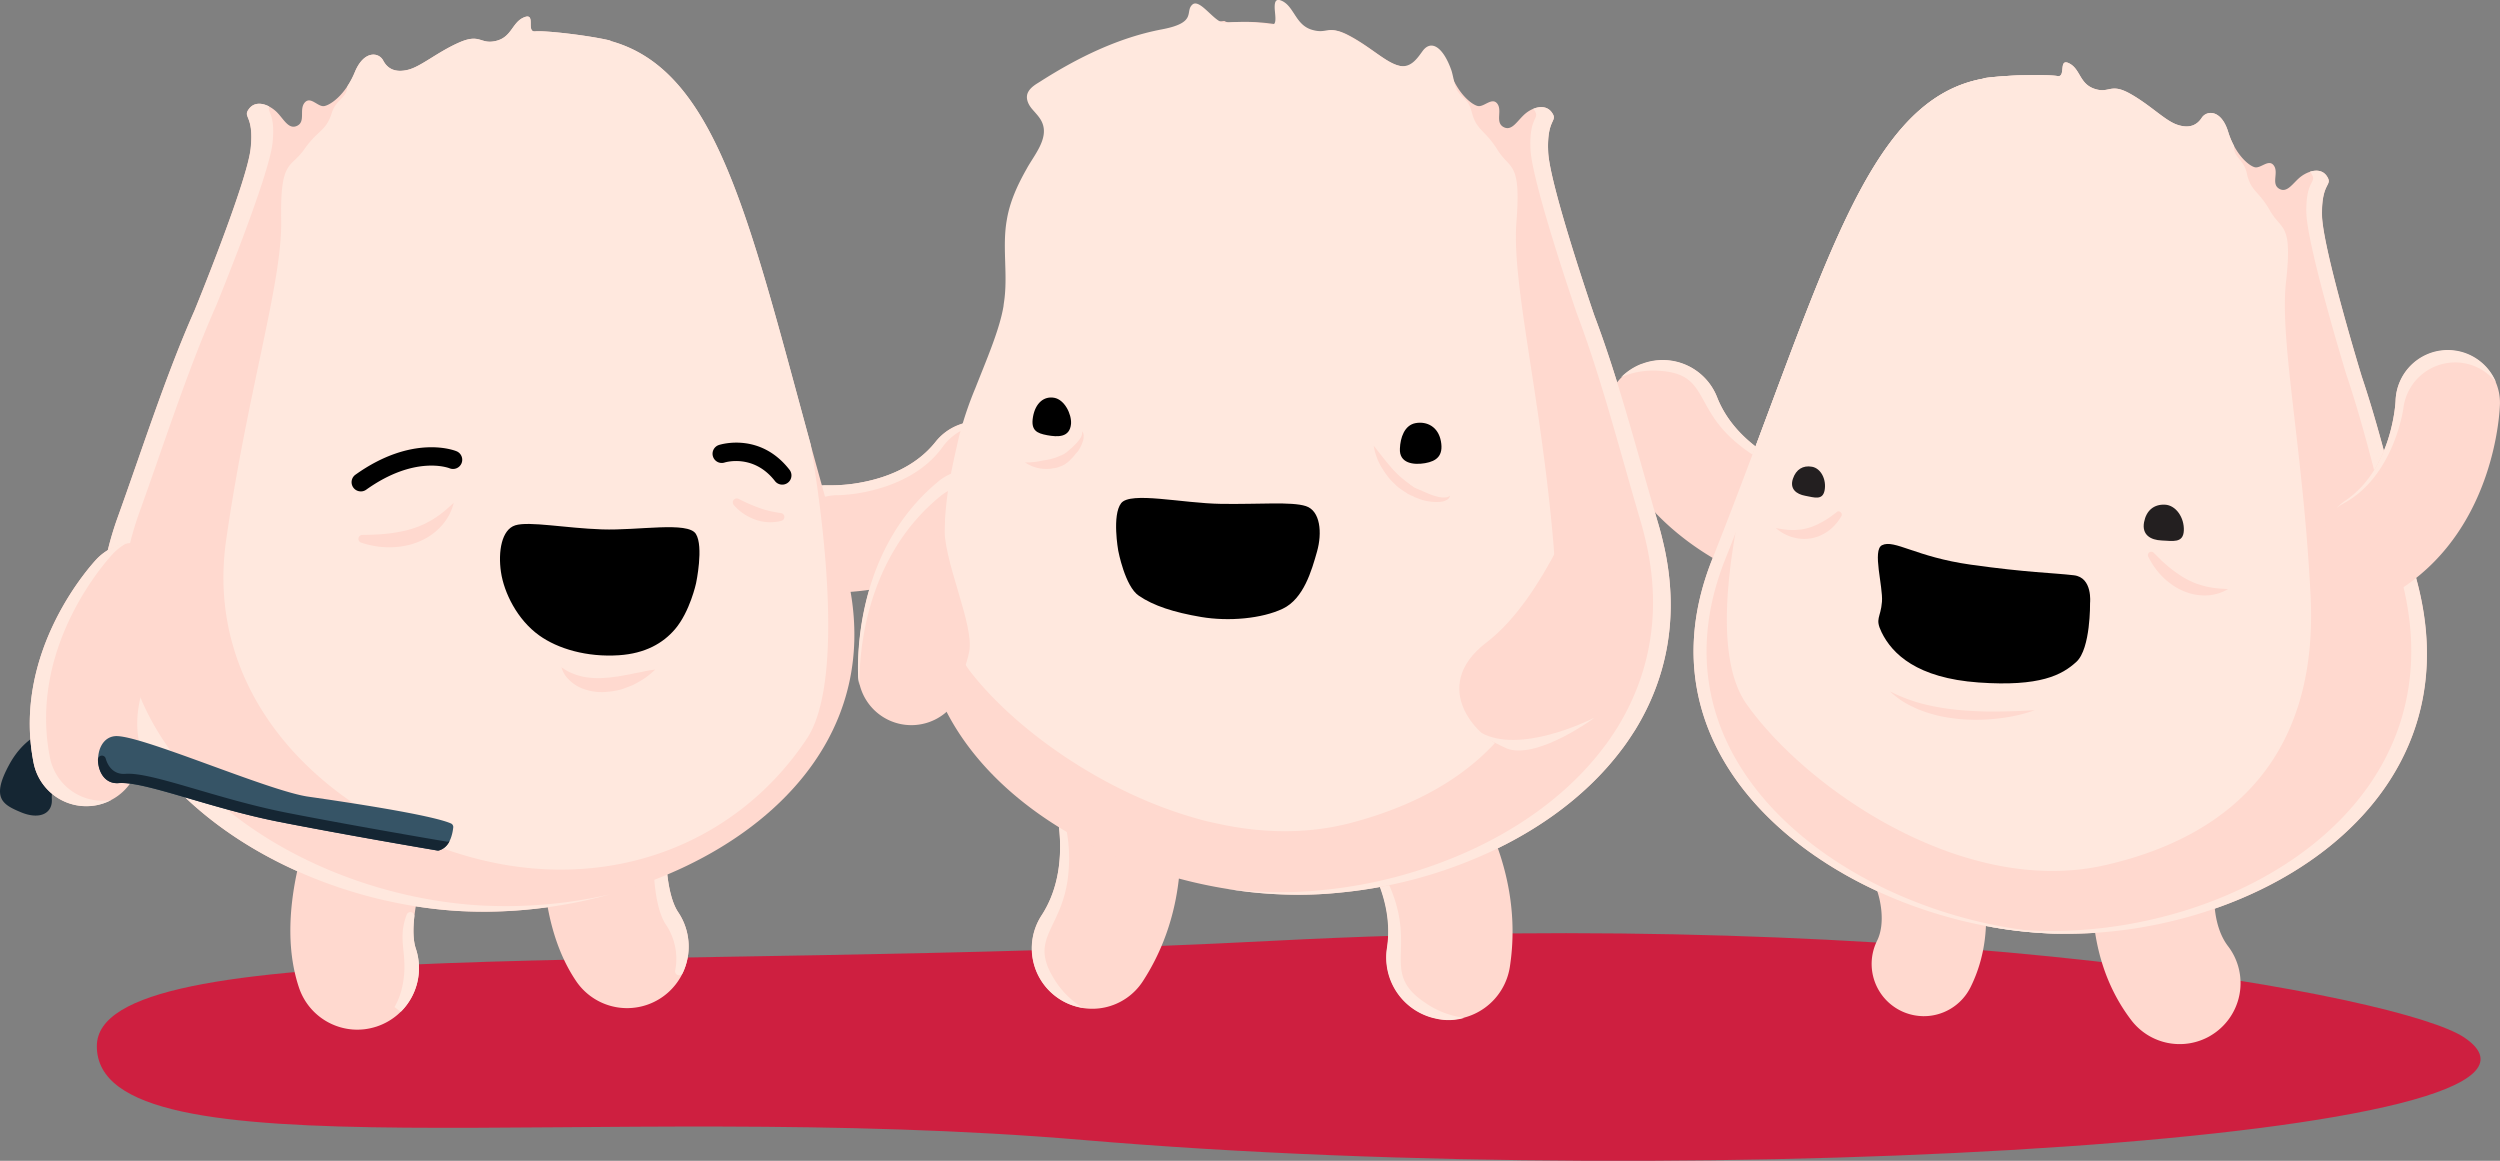 <svg id="Layer_1" data-name="Layer 1" xmlns="http://www.w3.org/2000/svg" viewBox="0 0 1119.25 519.7"><rect x="0" y="0" width="1119.25" height="519.7" fill="#808080" stroke="none"/><defs><style>.cls-1{fill:#ce1f40;}.cls-2{fill:#152633;}.cls-3{fill:#ffd9cf;}.cls-4{fill:#ffe8de;}.cls-5{fill:#365466;}.cls-6{fill:#231f20;}</style></defs><title>Senior-Fello</title><path class="cls-1" d="M1183.74,844.71c65.89,44.84-336.11,69.84-618.11,45.84-220.3-18.75-442,18-441.91-42.06.08-50.94,242.28-32.37,527.69-47.2C942,786.19,1156,825.82,1183.74,844.71Z" transform="translate(-80.37 -380.15)"/><path class="cls-2" d="M106.43,729.42a1.77,1.77,0,0,1-.6,1.34c-.91.76-2.5,2.76-2.25,7.26.35,6.23-5.36,9.3-13.8,5.79s-13.55-6.46-5-21.84c6.46-11.59,15.58-14.88,19.69-15.8a1.76,1.76,0,0,1,2.13,1.74Z" transform="translate(-80.37 -380.15)"/><path class="cls-3" d="M448.89,645.43A123.2,123.2,0,0,0,491.42,639,106.35,106.35,0,0,0,509,631.28a93.9,93.9,0,0,0,9.32-5.85A90.27,90.27,0,0,0,536.85,608c.09-.11.19-.23.28-.36A24.05,24.05,0,0,0,499.2,578c-8.9,11.2-22.21,16-32.5,18a73,73,0,0,1-15.18,1.43c-.44,0-.88,0-1.31,0s-1.07,0-1.61.06c-.35,0-.69,0-1,.08l-.34,0c-.43.05-.83.12-1.24.19l-.21,0-1.3.28c-.5.12-1,.27-1.49.43l-1,.35a3.62,3.62,0,0,0-.42.15c-.33.12-.65.26-1,.4s-.74.33-1.11.52l-.23.11-1.09.6c-.27.15-.53.32-.78.48a6,6,0,0,0-.51.33c-.35.24-.71.49-1,.74s-.53.4-.78.6l-.3.25c-.33.27-.63.54-.94.83s-.59.56-.88.86l-.17.18c-.29.3-.56.61-.82.92a24.05,24.05,0,0,0,16.91,39.62Z" transform="translate(-80.37 -380.15)"/><path class="cls-4" d="M431.58,625.62a23.86,23.86,0,0,1,5-14.47c.25-.32.51-.65.78-1l.16-.19c.27-.31.55-.61.83-.9s.58-.59.9-.87l.28-.27c.24-.22.49-.43.75-.64s.66-.54,1-.79a6,6,0,0,1,.49-.35c.24-.18.49-.35.75-.52l1.06-.65.22-.12c.36-.2.72-.38,1.08-.57s.63-.31,1-.44a3.58,3.58,0,0,1,.41-.17l1-.4c.48-.18,1-.35,1.47-.5l1.28-.34.21,0c.4-.09.81-.17,1.23-.25l.34-.06c.33-.05.67-.1,1-.13.54-.07,1.07-.11,1.61-.14s.87,0,1.31,0a73,73,0,0,0,15.09-2.16c10.18-2.5,23.24-7.88,31.6-19.5a23.93,23.93,0,0,1,24.86-9.35A24,24,0,0,0,499.2,578c-8.9,11.2-22.21,16-32.5,18a73,73,0,0,1-15.18,1.43c-.44,0-.88,0-1.31,0s-1.07,0-1.61.06c-.35,0-.69,0-1,.08l-.34,0c-.43.05-.83.12-1.24.19l-.21,0-1.3.28c-.5.12-1,.27-1.49.43l-1,.35a3.64,3.64,0,0,0-.42.15c-.33.12-.65.26-1,.4s-.74.33-1.11.52l-.23.11-1.09.6c-.27.15-.53.32-.78.48a6.07,6.07,0,0,0-.51.33c-.35.24-.71.49-1,.74s-.53.4-.78.6l-.3.25c-.33.27-.63.54-.94.83s-.59.56-.88.86l-.17.18c-.29.3-.56.61-.82.92A24,24,0,0,0,437.82,642,24,24,0,0,1,431.58,625.62Z" transform="translate(-80.37 -380.15)"/><path class="cls-3" d="M214.22,822.29a27.59,27.59,0,0,0,24.13,18.77,27.25,27.25,0,0,0,10.12-1.17c.21-.05.43-.12.64-.2a27.57,27.57,0,0,0,17.41-34.9c-2.41-7.21-.3-20.13,2.73-30.64a94.8,94.8,0,0,1,3.35-9.74A27.58,27.58,0,0,0,221.76,743a163.34,163.34,0,0,0-7.93,25.33C209.08,789.16,209.21,807.3,214.22,822.29Z" transform="translate(-80.37 -380.15)"/><path class="cls-3" d="M361.12,831.49a27.58,27.58,0,0,0,22.87-43c-5.72-8.51-6.28-29.22-4.86-40.54a27.58,27.58,0,0,0-54.69-7.12,164.42,164.42,0,0,0-.93,26.53c.94,21.31,5.88,38.76,14.69,51.88A27.55,27.55,0,0,0,361.12,831.49Z" transform="translate(-80.37 -380.15)"/><path class="cls-4" d="M339.95,719.53a1.77,1.77,0,0,0,1.08,3.34,27.59,27.59,0,0,1,32.58,30.65c-1.41,11.32-.85,32,4.86,40.54a27.48,27.48,0,0,1,4.19,20.61,1.77,1.77,0,0,0,3.31,1.16,27.56,27.56,0,0,0-2-27.28c-5.71-8.52-6.28-29.22-4.86-40.54a27.56,27.56,0,0,0-39.18-28.47Z" transform="translate(-80.37 -380.15)"/><path class="cls-3" d="M457.84,630.83c-38.9-132.77-49.66-217.27-104.1-232.3a.49.49,0,0,0-.33-.25C344,396,324.27,393.74,320,394.2s.5-8.47-4.94-6.31-5.48,8.89-12.66,10.59-6.87-3.59-16.69.8S268.78,410,263,411.41s-9.18-.54-11.09-4.19-8.58-4.75-12.71,5.28-10.77,14.6-13.64,15.14-6.11-4.61-8.76-1.57.56,8.53-3.44,10.42-6.17-3.55-9.53-6.58-8.91-5.13-12-1.05,2.33,2.62.73,17.75-25.14,72.56-25.14,72.56h0c-12.84,29-22.92,60.71-34.42,92.67C96.58,713.28,196,782.71,285.73,788S488.15,734.28,457.84,630.83Z" transform="translate(-80.37 -380.15)"/><path class="cls-4" d="M295.46,785.52c-89.68-5.24-189.14-74.67-152.64-176.1,11.5-32,21.58-63.69,34.42-92.67h0s23.54-57.42,25.14-72.56c1.38-13.13-2.49-13.78-1.54-16.37-3.08-1.59-6.67-1.94-8.93,1.05-3.07,4.07,2.33,2.62.73,17.75s-25.14,72.56-25.14,72.56h0c-12.84,29-22.92,60.71-34.42,92.67C96.58,713.28,196,782.71,285.73,788a211.69,211.69,0,0,0,67.61-7.42A209.68,209.68,0,0,1,295.46,785.52Z" transform="translate(-80.37 -380.15)"/><path class="cls-4" d="M228.92,430.67c-2.61,8.35-6.1,7.44-12.29,16.28s-10.88,4.32-10.37,32S191.18,555.27,181.61,622s38.82,119,102.07,139.66,124.67-.76,157.93-50.82c16.12-24.27,8.41-92,1.73-131.45,0-.06,0-.12,0-.17-28.11-102.92-42.56-167.72-89.56-180.7a.49.49,0,0,0-.33-.25C344,396,324.27,393.74,320,394.2s.5-8.47-4.94-6.31-5.48,8.89-12.66,10.59-6.87-3.59-16.69.8S268.78,410,263,411.41s-9.18-.54-11.09-4.19-8.58-4.75-12.71,5.28a36.4,36.4,0,0,1-3.09,5.92,1.81,1.81,0,0,0-.27.87C235.55,424,230.78,424.73,228.92,430.67Z" transform="translate(-80.37 -380.15)"/><path class="cls-3" d="M124.1,740.5l-.45.09a24.05,24.05,0,0,1-28.25-19c-9.94-50.44,26.81-89.65,28.38-91.3a24.06,24.06,0,0,1,34.91,33.1c-.63.69-21.1,23.45-16.09,48.89A24.06,24.06,0,0,1,124.1,740.5Z" transform="translate(-80.37 -380.15)"/><path class="cls-4" d="M102.71,719.21c-9.94-50.44,26.81-89.65,28.38-91.3a24,24,0,0,1,6.22-4.68,23.91,23.91,0,0,0-13.52,7.11c-1.57,1.64-38.32,40.86-28.38,91.3a24.05,24.05,0,0,0,28.25,19l.45-.09a24,24,0,0,0,6.09-2.23A24,24,0,0,1,102.71,719.21Z" transform="translate(-80.37 -380.15)"/><path class="cls-5" d="M276.84,760.9a1.76,1.76,0,0,1-.75,0c-4.09-.69-41-7-70.6-12.79-31.41-6.17-60.38-18.28-72-17.38s-12.27-19.94-1.69-21,68.46,24.49,86.6,27.09c17.28,2.47,55,8.12,63.89,12a1.75,1.75,0,0,1,1,1.77C283,753.23,281.9,759.55,276.84,760.9Z" transform="translate(-80.37 -380.15)"/><path class="cls-2" d="M133.46,730.76c11.65-.9,40.63,11.2,72,17.37,29.65,5.84,66.56,12.11,70.61,12.79a1.74,1.74,0,0,0,.73,0,7.61,7.61,0,0,0,4.8-4.18,6.91,6.91,0,0,1-.92.26s-39.89-6.72-71.56-12.92-60.88-18.39-72.64-17.48c-4.74.37-7.67-2.83-8.78-6.85a1.77,1.77,0,0,0-3.48.44C124.24,725.69,127.32,731.24,133.46,730.76Z" transform="translate(-80.37 -380.15)"/><path class="cls-4" d="M257,831l2.79,2.13a27.57,27.57,0,0,0,6.73-28.32c-1.23-3.67-1.28-8.81-.65-14.36a1.77,1.77,0,0,0-3.4-.85l-.08.21c-4.36,11.61.92,17.56-1.74,31.16A31.58,31.58,0,0,1,257,831Z" transform="translate(-80.37 -380.15)"/><path d="M392,641.25s3.49-16.43-.1-22.09-25.6-1.44-42-2-32.66-3.75-38.83-1.83-7.75,11.86-6.42,20.91c1.35,9.22,7.27,21.33,17.1,28.37,8.35,6,21.36,9.85,35.75,8.89,11.69-.78,19.7-5.34,25.11-11.7C389.27,653.94,392,641.25,392,641.25Z" transform="translate(-80.37 -380.15)"/><path class="cls-3" d="M242.6,619.63a1.77,1.77,0,0,0-.57,3.44,41.2,41.2,0,0,0,6.23,1.57,37.7,37.7,0,0,0,14.56-.36,31.19,31.19,0,0,0,7-2.51,26.55,26.55,0,0,0,6.2-4.2,27.28,27.28,0,0,0,2.55-2.61l.09-.11a26.44,26.44,0,0,0,2.09-2.95c.3-.53.63-1,.9-1.58s.52-1.1.75-1.65a22.33,22.33,0,0,0,1.12-3.41c-1.82,1.59-3.42,3.18-5.22,4.51-.81.71-1.74,1.27-2.58,1.91l-.11.07c-.91.55-1.75,1.15-2.67,1.63s-1.83,1-2.73,1.43l-.11.05c-1,.39-1.85.85-2.83,1.17a42.37,42.37,0,0,1-6,1.8,72,72,0,0,1-12.75,1.63C246.62,619.56,244.63,619.61,242.6,619.63Z" transform="translate(-80.37 -380.15)"/><path class="cls-3" d="M411,603.49a1.77,1.77,0,0,0-2.12,2.75,24.59,24.59,0,0,0,1.83,1.88,23,23,0,0,0,7.74,4.64,19.61,19.61,0,0,0,9.1,1.06,14.23,14.23,0,0,0,2.68-.51,1.77,1.77,0,0,0-.29-3.47c-.79-.09-1.56-.21-2.33-.38a41.81,41.81,0,0,1-7.32-1.92,72.59,72.59,0,0,1-7.13-3Z" transform="translate(-80.37 -380.15)"/><path class="cls-3" d="M331.74,678.86a11.84,11.84,0,0,0,3,5.25,18.08,18.08,0,0,0,5,3.7,23.65,23.65,0,0,0,12.28,2.09,33.8,33.8,0,0,0,6.09-1c1-.26,1.94-.62,2.89-1s1.91-.68,2.81-1.12a51.28,51.28,0,0,0,5.23-3,42.52,42.52,0,0,0,4.65-3.84,46.48,46.48,0,0,0-5.82,1c-1.88.37-3.74.66-5.53,1.1L357,683c-.89.09-1.76.22-2.64.33a17.22,17.22,0,0,1-2.61.25,35.51,35.51,0,0,1-10.2-.44,28.52,28.52,0,0,1-4.95-1.53A22.68,22.68,0,0,1,331.74,678.86Z" transform="translate(-80.37 -380.15)"/><path d="M241.92,600.16a4.11,4.11,0,0,0,2.39-.77c21.69-15.47,36.69-9.83,37.32-9.59a4.12,4.12,0,0,0,3.12-7.63c-.79-.33-19.59-7.79-45.24,10.5a4.12,4.12,0,0,0,2.4,7.48Z" transform="translate(-80.37 -380.15)"/><path d="M430.58,597.12a4.12,4.12,0,0,0,3.25-6.66c-13.11-16.86-30.84-11.33-31.59-11.09a4.12,4.12,0,0,0,2.53,7.85c.58-.18,13.1-3.86,22.55,8.3A4.12,4.12,0,0,0,430.58,597.12Z" transform="translate(-80.37 -380.15)"/><path class="cls-3" d="M849.18,558.08c10.25,26.26,42.25,35.09,43.19,35.34A26.07,26.07,0,0,1,879.83,644c-2.43-.64-58.95-14.94-79.28-66.91h0a26.07,26.07,0,0,1,14.71-33.85l.54-.16A26.1,26.1,0,0,1,849.18,558.08Z" transform="translate(-80.37 -380.15)"/><path class="cls-4" d="M889.3,592.21c-7.49-.38-19.55-3.46-32.38-14.62-18.27-15.89-12-30.12-33.64-31.42A36.27,36.27,0,0,0,806.15,549a26.19,26.19,0,0,1,9-5.9l.54-.16a26.1,26.1,0,0,1,33.38,15C857.66,579.68,881.23,589.49,889.3,592.21Z" transform="translate(-80.37 -380.15)"/><path class="cls-3" d="M1069.83,843.95a27.26,27.26,0,0,1-35.28-7.06c-23.67-31-16.61-69.38-15.73-73.65l53.39,11,.05-.27c-.93,5-1.73,20.19,5.6,29.78a27.28,27.28,0,0,1-8,40.17Z" transform="translate(-80.37 -380.15)"/><path class="cls-3" d="M940.86,835.08a23.37,23.37,0,0,0,21.74-13c14.17-28.56,2.52-58.24,1.15-61.53l-43.12,18-.1-.23c1.42,3.64,4.23,14.87.21,23a23.38,23.38,0,0,0,20.12,33.75Z" transform="translate(-80.37 -380.15)"/><path class="cls-3" d="M846.88,630.7c49.53-124.93,67.5-205.7,121.51-215.35a.48.48,0,0,1,.35-.21c9.33-1.4,28.58-1.78,32.68-.95s.28-8.24,5.35-5.66,4.5,9.09,11.3,11.38,7-2.86,16.08,2.27,15.4,11.87,20.84,13.77,8.92.3,11.1-3.06,8.72-3.83,11.82,6.24,9.11,15.09,11.83,15.87,6.32-3.91,8.62-.74-1.31,8.2,2.4,10.39,6.28-2.88,9.81-5.51,9.08-4.16,11.68.05-2.48,2.32-2.3,17.1,17.81,72.43,17.81,72.43h0c9.82,29.18,16.73,60.77,25,92.72,26.21,101.37-76.21,159.61-163.42,156.65S808.29,728,846.88,630.7Z" transform="translate(-80.37 -380.15)"/><path class="cls-4" d="M1005.09,798.09c-87.21-3-191-70.06-152.39-167.4C902.23,505.76,920.2,425,974.2,415.34a.48.48,0,0,1,.35-.21,179.16,179.16,0,0,1,20.7-1.36,195.87,195.87,0,0,0-26.52,1.36.48.48,0,0,0-.35.21c-54,9.65-72,90.42-121.51,215.35C808.29,728,912.06,795.12,999.27,798.09c3.06.1,6.15.12,9.24.08C1007.36,798.15,1006.22,798.13,1005.09,798.09Z" transform="translate(-80.37 -380.15)"/><path class="cls-4" d="M992.3,796.85c87.21,3,189.63-55.27,163.42-156.65-8.26-31.95-15.16-63.53-25-92.72h0s-17.63-57.65-17.81-72.43,4.91-12.89,2.3-17.1a5.91,5.91,0,0,0-.7-.9c2.88-.92,5.92-.67,7.66,2.14,2.61,4.21-2.48,2.32-2.3,17.1s17.81,72.43,17.81,72.43h0c9.82,29.18,16.73,60.77,25,92.72,26.21,101.37-76.21,159.61-163.42,156.65a195.44,195.44,0,0,1-30.71-3.57A192.4,192.4,0,0,0,992.3,796.85Z" transform="translate(-80.37 -380.15)"/><path class="cls-4" d="M1086.24,457.62c1.78,8.31,5.24,7.74,10.42,16.85s10.13,5.16,7.16,31.86,7.75,75.18,11,140.59-29,106.23-92.08,120.58-133.56-34.1-160.44-72.13c-16.35-23.13-6.79-75.62,3.21-113.21C902,485.1,921.74,423.68,968.39,415.34a.48.48,0,0,1,.35-.21c9.33-1.4,28.58-1.78,32.68-.95s.28-8.24,5.35-5.66,4.5,9.09,11.3,11.38,7-2.86,16.08,2.27,15.4,11.87,20.84,13.77,8.92.3,11.1-3.06,8.72-3.83,11.82,6.24a35.24,35.24,0,0,0,2.67,6.41C1080.12,450.47,1084.93,451.51,1086.24,457.62Z" transform="translate(-80.37 -380.15)"/><path class="cls-6" d="M1040.27,613.92c-1.07,5.68,2.92,8,7.87,8.2s9.67,1.35,9.93-4.43-3.52-11.38-8.47-11.6S1041.25,608.72,1040.27,613.92Z" transform="translate(-80.37 -380.15)"/><path class="cls-6" d="M883.06,594.48c-1.52,4.55,1.5,6.9,5.54,7.64s7.8,2.2,8.66-2.52-1.61-9.75-5.65-10.49S884.45,590.32,883.06,594.48Z" transform="translate(-80.37 -380.15)"/><path d="M1016.09,650.12s1.27-11.43-7.24-12.42c-9.66-1.13-20.77-1.18-46.17-4.75-24.61-3.45-34.26-11.48-39.75-8.7-4.39,2.23.52,18.45,0,25.29-.6,7.45-3.26,7.38-.14,13.74,4.74,9.65,15.83,20.46,43.4,22.42s37.37-3.37,43.79-9.26S1016.09,650.12,1016.09,650.12Z" transform="translate(-80.37 -380.15)"/><path class="cls-3" d="M1123.92,636.24l.24.37a23.37,23.37,0,0,0,32.44,6.31c41.4-27.92,43-80.09,43-82.3a23.37,23.37,0,0,0-46.72-1.13c0,.9-1.54,30.6-22.43,44.68A23.37,23.37,0,0,0,1123.92,636.24Z" transform="translate(-80.37 -380.15)"/><path class="cls-4" d="M1182.22,542.56A23.37,23.37,0,0,0,1156.35,563c-.12.89-4.4,30.32-26.51,42.39a23.48,23.48,0,0,0-3.39,2.26,23.42,23.42,0,0,1,4-3.43c20.89-14.08,22.39-43.78,22.43-44.68a23.37,23.37,0,0,1,45-8.15A23.29,23.29,0,0,0,1182.22,542.56Z" transform="translate(-80.37 -380.15)"/><path class="cls-3" d="M991.33,698.12c-5.63.32-11.18.53-16.71.59s-11-.15-16.48-.62q-4.09-.37-8.14-1c-2.7-.43-5.36-1-8-1.62s-5.26-1.48-7.85-2.43-5.1-2.11-7.65-3.34a39.24,39.24,0,0,0,6.81,5.12,52.19,52.19,0,0,0,7.77,3.64,61.49,61.49,0,0,0,8.25,2.37,78.4,78.4,0,0,0,8.48,1.26,84.31,84.31,0,0,0,17-.26A71.69,71.69,0,0,0,991.33,698.12Z" transform="translate(-80.37 -380.15)"/><path class="cls-3" d="M1044.56,627.61a1.51,1.51,0,0,0-2.43,1.72,35.17,35.17,0,0,0,2.79,4.73,32.19,32.19,0,0,0,9,8.62,26.63,26.63,0,0,0,5.75,2.76,22.67,22.67,0,0,0,6.28,1.24,23.29,23.29,0,0,0,3.11,0h.12a22.58,22.58,0,0,0,3-.5c.51-.14,1-.24,1.5-.4s1-.34,1.45-.54a19.06,19.06,0,0,0,2.74-1.37c-2.06-.15-4-.17-5.87-.46-.92-.07-1.82-.29-2.7-.42l-.11,0c-.88-.22-1.75-.37-2.6-.64s-1.68-.53-2.51-.79l-.1,0c-.81-.34-1.63-.62-2.41-1a36.17,36.17,0,0,1-4.69-2.55,61.44,61.44,0,0,1-8.65-6.76C1047,630,1045.79,628.83,1044.56,627.61Z" transform="translate(-80.37 -380.15)"/><path class="cls-3" d="M902.86,609.27c1-.77,2.57.75,1.94,1.88a22.46,22.46,0,0,1-2.37,3.41,19.77,19.77,0,0,1-7.47,5.51,17.66,17.66,0,0,1-4.74,1.23,17.19,17.19,0,0,1-5.13-.14,19.92,19.92,0,0,1-2.53-.6l-.1,0a21.09,21.09,0,0,1-2.46-1c-.41-.21-.82-.39-1.21-.61s-.79-.47-1.17-.72a20.2,20.2,0,0,1-2.2-1.65c1.67.26,3.24.6,4.78.71.75.11,1.48.09,2.21.15h.09c.72,0,1.43,0,2.12-.05s1.38-.13,2.06-.19h.08c.66-.14,1.34-.21,2-.39a23.49,23.49,0,0,0,3.86-1.25,38,38,0,0,0,7.18-4C900.81,610.81,901.83,610.06,902.86,609.27Z" transform="translate(-80.37 -380.15)"/><path class="cls-3" d="M701.42,804.56c4.64-29.55-20-54.86-20.8-55.65a27.79,27.79,0,0,1,38.69-39.75c1.86,1.86,46.11,45.32,37,104a27.9,27.9,0,0,1-31.67,23.19l-.53-.13A27.94,27.94,0,0,1,701.42,804.56Z" transform="translate(-80.37 -380.15)"/><path class="cls-4" d="M682.74,751.42c6.63,4.51,16,13.78,21.86,30.87,8.22,24.51-5.17,34.19,14,46.91A39.2,39.2,0,0,0,736,835.83a25.47,25.47,0,0,1-11.4.66l-.53-.13a27.93,27.93,0,0,1-22.79-31.67C705.13,780,688.7,758.45,682.74,751.42Z" transform="translate(-80.37 -380.15)"/><path class="cls-3" d="M546.72,789.88c15.9-24.38,4.11-56.71,3.71-57.64a27,27,0,0,1,50.22-19.88c.93,2.39,22.79,58.7-8.61,107.07h0a27,27,0,0,1-37.37,8l-.4-.27A27,27,0,0,1,546.72,789.88Z" transform="translate(-80.37 -380.15)"/><path class="cls-4" d="M551.49,735.29c4.11,6.63,8.88,18.68,7.16,36.17-2.39,24.91-18.15,28.22-6.23,47.17a38.9,38.9,0,0,0,12.72,12.72,27.24,27.24,0,0,1-10.47-4l-.4-.27a27,27,0,0,1-7.55-37.1C559.84,769.61,554,743.9,551.49,735.29Z" transform="translate(-80.37 -380.15)"/><path class="cls-3" d="M501.09,595.17a23.81,23.81,0,1,1,29.74,37.18c-20,16.24-18.68,46.65-18.64,47.5a23.83,23.83,0,0,1-47.54,3.23c0-2.26-3.37-55.34,36.14-87.66l.3-.26Z" transform="translate(-80.37 -380.15)"/><path class="cls-4" d="M465.15,686.88a20.88,20.88,0,0,1-.6-3.7c0-2.26-3.37-55.34,36.14-87.66l.3-.26a24.21,24.21,0,0,1,15.73-5,23.72,23.72,0,0,1,22.77,24.8,21.92,21.92,0,0,0-4.29-8.92,24,24,0,0,0-33.53-4.1l-.3.26C466.82,630.46,465,674.85,465.15,686.88Z" transform="translate(-80.37 -380.15)"/><path class="cls-3" d="M494.15,639.06a123.24,123.24,0,0,1,6-23.85c3.31-9.28,6.49-18.42,9.67-27.69,1.72-4.77,3.31-9.54,4.9-14.31,2.25-6.49,4.37-13.12,6.63-19.61,4.9-12.72,10.6-26.1,12.32-36.57,1.72-4.77,3.31-9.67,5-14.58a547,547,0,0,1,23.06-57.11c7.69-15.77,17-31.67,30.87-42.67a59.64,59.64,0,0,1,24.12-11.4c.13-.13.27-.27.4-.27,3-.53,7.16-1.06,11.4-1.46a4.47,4.47,0,0,0,2.25.66,90.07,90.07,0,0,1,20.67.8c2.25.4,1.59-3.45,1.33-6.76.27-1.46.8-2.39,2.92-1.33,5.3,2.52,4.9,9.14,11.93,11.26s7-3.18,16.43,1.72,16,11.53,21.73,13.38,9.14,0,11.26-3.45,8.75-4.24,12.32,6A43.64,43.64,0,0,0,731.6,417c3.45,6.63,8.08,10.07,10.34,10.6,2.78.66,6.36-4.11,8.75-1.06s-1.06,8.35,2.78,10.47,6.23-3,9.81-6,9.14-4.51,11.93-.4-2.39,2.39-1.72,17.49,20.67,73.28,20.67,73.28h0c11.13,29.42,19.21,61.35,28.75,93.68,1.06,3.58,1.86,7,2.65,10.47,6.76,31.4.8,58.7-13.12,81.36-1.86,2.92-3.84,6-6,8.75h0C789.77,737.91,765,755,737.16,766a206.79,206.79,0,0,1-57.11,13.78,173.19,173.19,0,0,1-18.42.93,195.53,195.53,0,0,1-30.48-2.39,213,213,0,0,1-50.22-14.18h0C527.8,741.62,485.93,697.76,494.15,639.06Z" transform="translate(-80.37 -380.15)"/><path class="cls-4" d="M825.55,625.54c-.79-3.45-1.59-6.89-2.65-10.47-9.54-32.33-17.62-64.27-28.75-93.68,0,0-20-58.17-20.67-73.28s4.51-13.38,1.72-17.49c-2-2.9-5.31-3-8.37-1.72a6.18,6.18,0,0,1,.46.59c2.78,4.11-2.39,2.39-1.72,17.49s20.67,73.28,20.67,73.28c11.13,29.42,19.21,61.35,28.75,93.68,1.06,3.58,1.86,7,2.65,10.47,6.76,31.4.8,58.7-13.12,81.36-1.86,2.92-3.84,6-6,8.75-16.7,22.26-41.47,39.35-69.3,50.35a206.78,206.78,0,0,1-57.11,13.78,173.17,173.17,0,0,1-18.42.93,195.88,195.88,0,0,1-23.62-1.43l1,.18a195.51,195.51,0,0,0,30.48,2.39,173.17,173.17,0,0,0,18.42-.93A206.78,206.78,0,0,0,737.16,766c27.83-11,52.61-28.09,69.3-50.35,2.12-2.78,4.11-5.83,6-8.75C826.34,684.24,832.3,656.95,825.55,625.54Z" transform="translate(-80.37 -380.15)"/><path class="cls-4" d="M505.17,597.32c1.62-9.14,3-14.84,4.86-23.06a1.86,1.86,0,0,0,.27-.8,160.23,160.23,0,0,1,6.76-19.61c5-12.72,10.81-26.1,12.57-36.57.14-1.46.41-2.78.54-4.24,1.22-11.4-1.08-23.06.95-34.45,1.35-8.22,4.86-15.77,8.92-22.92,3.24-6,10-13.52,6.89-20.67-.95-2.25-2.84-4.11-4.46-6s-2.84-4.37-2.16-6.76c.68-2.12,2.57-3.58,4.46-4.77l1.49-.93c16.62-10.6,34.73-19.48,54-23.19,16.21-3,10.54-7.82,13.78-11,2.84-2.92,8.11,4.9,12.3,7.29a4.62,4.62,0,0,0,2.3.66,93.64,93.64,0,0,1,21.08.8c2.3.4,1.62-3.45,1.35-6.76-.14-3,.14-5.43,3.65-3.58,5.13,2.78,5.81,10.6,13,12.72s6.49-2.39,16.08,2.52S700.29,407.7,706,409.42s8.78-3,11.22-6.36c4.05-5.57,9.46-1.46,13,8.75.41,1.33.81,3.31,1.22,5.17a18.64,18.64,0,0,0,1.22,3.58c3.24,4.77,5,3.58,6.62,9.81,2.16,8.35,5.81,7.69,11.49,16.83s10.67,4.9,8.51,32.33,10.67,76.59,16.49,143.11-26.35,109.32-91.48,126.15c-19.73,5-40.4,4.37-60.4-.27-2.7-.53-5.27-1.19-8-2C573,734.46,534,705.71,514.77,680.8c-5.95-7.69-9.05-18.82-10.13-31.67C503.14,631.64,502.06,616.8,505.17,597.32Z" transform="translate(-80.37 -380.15)"/><path d="M590.25,646.87c6.53,4.46,15.59,7.43,27.91,9.51s27.17.74,36.52-3.72S667.6,635.57,670,627.1s1.48-18.29-5-20.37-20.64-.74-38-1-40.53-5.65-44.69-.3S581,626.65,581,626.65,584,642.71,590.25,646.87Z" transform="translate(-80.37 -380.15)"/><path class="cls-3" d="M702.55,588.66a44.08,44.08,0,0,0,7.91,7.48l1,.74a3.53,3.53,0,0,0,1,.74c.34.18.69.56,1,.74s.85.36,1.19.55l2.55,1.09,2.55,1.09a26.43,26.43,0,0,0,5.09,1.62,11.33,11.33,0,0,0,2.53.14,3.13,3.13,0,0,0,2.18-.81,2.73,2.73,0,0,1-1.48,1.94,6.43,6.43,0,0,1-2.68.82,20.56,20.56,0,0,1-5.91-.27,20.8,20.8,0,0,1-2.88-.71c-1-.36-1.87-.73-2.89-1.09a5.68,5.68,0,0,0-1.53-.73c-.51-.18-1-.55-1.53-.73a9.34,9.34,0,0,0-1.37-.93l-1.37-.93a24.55,24.55,0,0,1-2.57-2c-.69-.75-1.55-1.5-2.24-2.25a32.19,32.19,0,0,1-3.64-4.89,26.82,26.82,0,0,1-4.09-10.6C697.88,582.84,700.13,585.85,702.55,588.66Z" transform="translate(-80.37 -380.15)"/><path class="cls-3" d="M547.38,586.29a25.69,25.69,0,0,0,7.17-1.89l.78-.36c.31,0,.47-.18.78-.36a2.49,2.49,0,0,0,.78-.36c.31-.18.46-.36.77-.54.46-.36,1.08-.9,1.54-1.25.46-.53,1.08-.9,1.54-1.43a23.94,23.94,0,0,0,2.76-3,6.33,6.33,0,0,0,1.06-1.77,4.52,4.52,0,0,0,.27-2.1,3.17,3.17,0,0,1,.67,2.26,6.14,6.14,0,0,1-.42,2.46,15.72,15.72,0,0,1-2.26,4.42,15.74,15.74,0,0,0-1.53,1.78,16.35,16.35,0,0,1-1.69,1.78,4.29,4.29,0,0,1-.92.89,3.27,3.27,0,0,1-.93.72,3.84,3.84,0,0,1-1.08.72l-1.09.55c-.78.19-1.4.55-2.18.74s-1.41.2-2.18.39A17.1,17.1,0,0,1,547,590a16.82,16.82,0,0,1-7.73-2.82A32.08,32.08,0,0,0,547.38,586.29Z" transform="translate(-80.37 -380.15)"/><path d="M718.37,587.51c-5.15.9-11.66.09-11.26-6.54.17-4.77,2-10.51,7.07-11.4s10.1,1.66,11.29,8.13S723.52,586.62,718.37,587.51Z" transform="translate(-80.37 -380.15)"/><path d="M549.23,575c4.65.84,10.09,1.13,10.64-5.11.32-4.25-2.86-10.81-7.52-11.65s-8.44,2.42-9.51,8.53S544.57,574.13,549.23,575Z" transform="translate(-80.37 -380.15)"/><path class="cls-3" d="M486.3,689.24l17.22,8.33s8.21-13.34,10.74-25.52-12.17-41.57-11-57.37S486.3,689.24,486.3,689.24Z" transform="translate(-80.37 -380.15)"/><path class="cls-3" d="M790,597.73s-17.63,49.87-44.08,70-3.78,44.08,10.08,47.86,37.79-13.85,37.79-13.85l11.34-75.57Z" transform="translate(-80.37 -380.15)"/><path class="cls-4" d="M743.46,708.2c-.43-.24-1.42.18-1.91,0,2.46,1.57,12.24,6.81,14.48,7.42,13.85,3.78,37.79-13.85,37.79-13.85l0-.12C790.79,703.14,760.67,717.76,743.46,708.2Z" transform="translate(-80.37 -380.15)"/></svg>